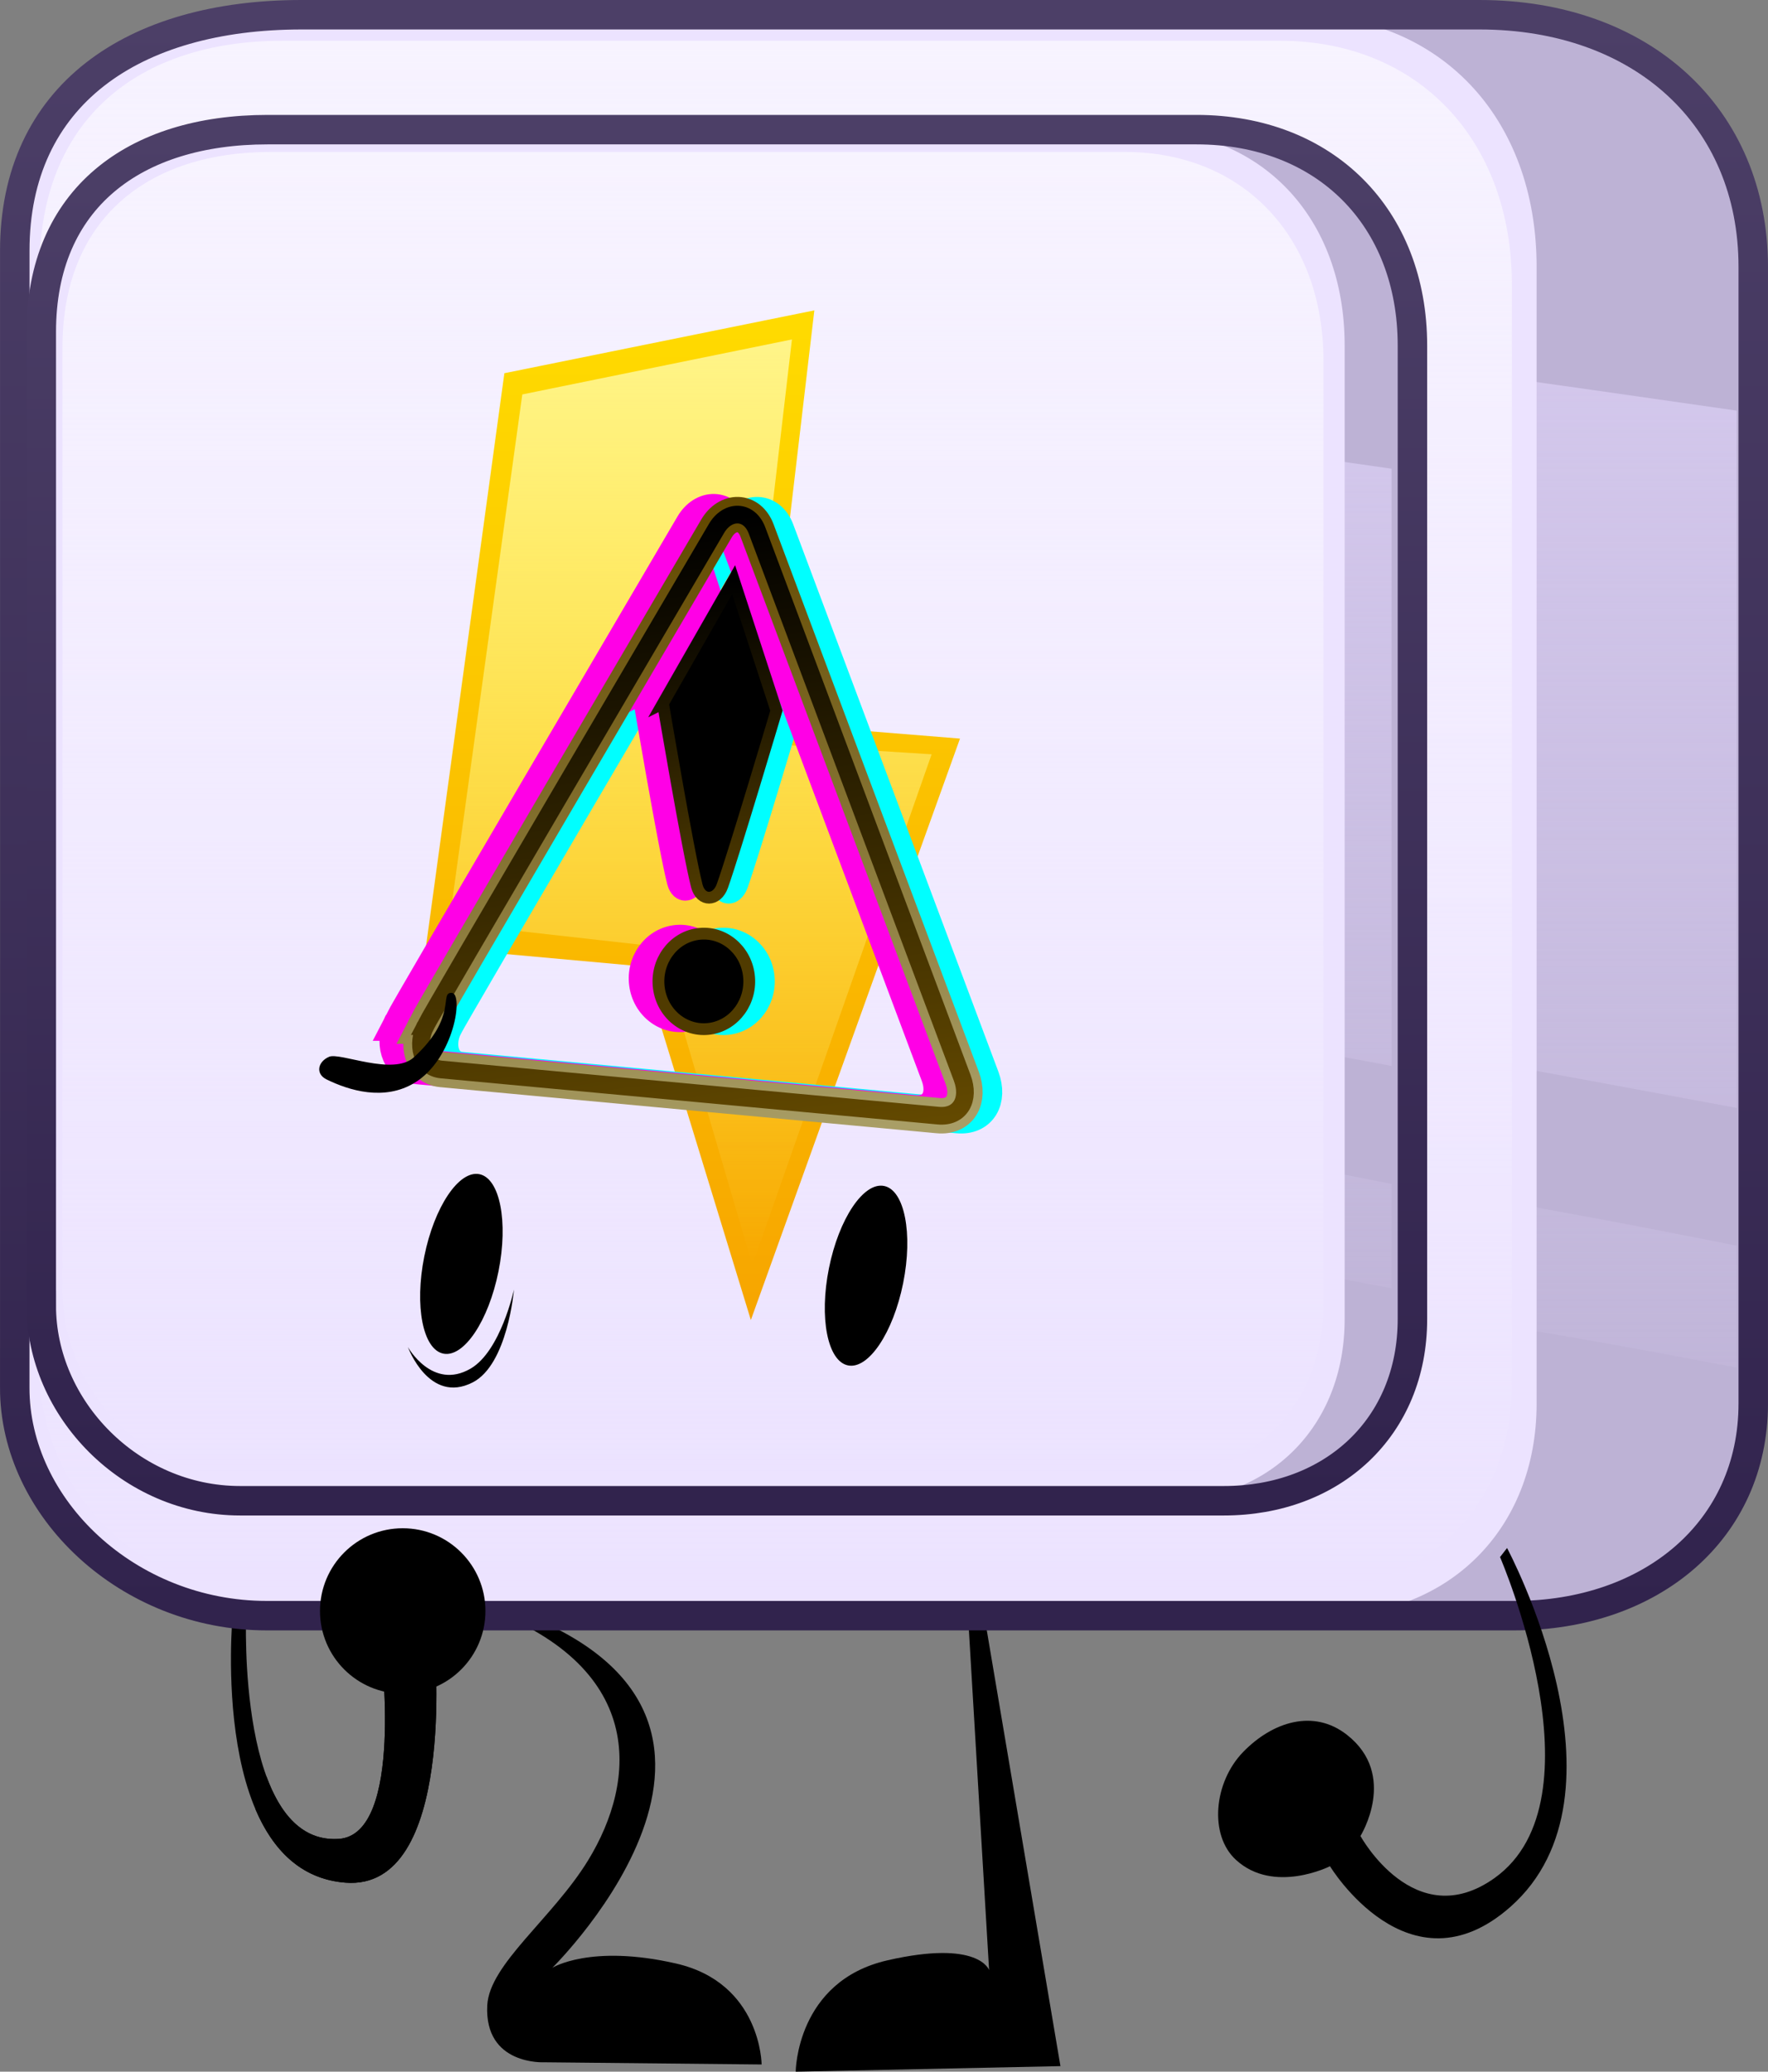<svg version="1.1" xmlns="http://www.w3.org/2000/svg" xmlns:xlink="http://www.w3.org/1999/xlink" width="150.002" height="175.776" viewBox="0,0,150.002,175.776"><rect x="0" y="0" width="150.002" height="175.776" fill="#808080" stroke="none"/><defs><linearGradient x1="264.212" y1="114.291" x2="264.212" y2="245.709" gradientUnits="userSpaceOnUse" id="color-1"><stop offset="0" stop-color="#d9cdf2"/><stop offset="1" stop-color="#d9cdf2" stop-opacity="0"/></linearGradient><linearGradient x1="264.212" y1="114.291" x2="264.212" y2="245.709" gradientUnits="userSpaceOnUse" id="color-2"><stop offset="0" stop-color="#d9cdf2"/><stop offset="1" stop-color="#d9cdf2" stop-opacity="0"/></linearGradient><linearGradient x1="244.143" y1="114.291" x2="244.143" y2="245.709" gradientUnits="userSpaceOnUse" id="color-3"><stop offset="0" stop-color="#f7f3ff"/><stop offset="1" stop-color="#f7f3ff" stop-opacity="0"/></linearGradient><linearGradient x1="253.333" y1="112.083" x2="253.333" y2="247.917" gradientUnits="userSpaceOnUse" id="color-4"><stop offset="0" stop-color="#4c3f67"/><stop offset="1" stop-color="#31234d"/></linearGradient><linearGradient x1="243.75" y1="123.724" x2="243.75" y2="236.276" gradientUnits="userSpaceOnUse" id="color-5"><stop offset="0" stop-color="#d9cdf2"/><stop offset="1" stop-color="#d9cdf2" stop-opacity="0"/></linearGradient><linearGradient x1="243.75" y1="123.724" x2="243.75" y2="236.276" gradientUnits="userSpaceOnUse" id="color-6"><stop offset="0" stop-color="#d9cdf2"/><stop offset="1" stop-color="#d9cdf2" stop-opacity="0"/></linearGradient><linearGradient x1="237.125" y1="123.724" x2="237.125" y2="236.276" gradientUnits="userSpaceOnUse" id="color-7"><stop offset="0" stop-color="#f7f3ff"/><stop offset="1" stop-color="#f7f3ff" stop-opacity="0"/></linearGradient><linearGradient x1="235.382" y1="137.167" x2="235.382" y2="222.833" gradientUnits="userSpaceOnUse" id="color-8"><stop offset="0" stop-color="#ffdb00"/><stop offset="1" stop-color="#f7a500"/></linearGradient><linearGradient x1="237.093" y1="139.833" x2="237.093" y2="218.167" gradientUnits="userSpaceOnUse" id="color-9"><stop offset="0" stop-color="#fff488"/><stop offset="1" stop-color="#fff488" stop-opacity="0"/></linearGradient><linearGradient x1="231.123" y1="155.902" x2="238.049" y2="208.473" gradientUnits="userSpaceOnUse" id="color-10"><stop offset="0" stop-color="#634900"/><stop offset="1" stop-color="#a99e66"/></linearGradient><linearGradient x1="231.123" y1="155.902" x2="238.049" y2="208.473" gradientUnits="userSpaceOnUse" id="color-11"><stop offset="0" stop-color="#000000"/><stop offset="1" stop-color="#634900"/></linearGradient><linearGradient x1="238.018" y1="160.39" x2="241.468" y2="186.575" gradientUnits="userSpaceOnUse" id="color-12"><stop offset="0" stop-color="#000000"/><stop offset="1" stop-color="#503b00"/></linearGradient><linearGradient x1="240" y1="121.833" x2="240" y2="238.167" gradientUnits="userSpaceOnUse" id="color-13"><stop offset="0" stop-color="#4c3f67"/><stop offset="1" stop-color="#31234d"/></linearGradient></defs><g transform="translate(-178.332,-110.833)"><g data-paper-data="{&quot;isPaintingLayer&quot;:true}" fill-rule="nonzero" stroke-linejoin="miter" stroke-miterlimit="10" stroke-dasharray="" stroke-dashoffset="0" style="mix-blend-mode: normal"><path d="M261.29,244.641l7.013,41.497l-22.462,0.471c0,0 0.042,-7.677 7.781,-9.448c7.782,-1.782 8.628,0.828 8.628,0.828l-1.994,-33.547" data-paper-data="{&quot;index&quot;:null}" fill="#000000" stroke="#000000" stroke-width="0" stroke-linecap="round"/><path d="M220.213,246.885c27.601,8.657 4.983,30.907 4.983,30.907c0,0 3.225,-2.026 10.49,-0.362c7.224,1.654 7.264,8.567 7.264,8.567l-18.438,-0.186c0,0 -5.099,0.282 -4.84,-4.828c0.177,-3.5 5.548,-7.398 8.555,-12.306c4.167,-6.802 5.021,-16.609 -9.317,-21.606" data-paper-data="{&quot;index&quot;:null}" fill="#000000" stroke="#000000" stroke-width="0" stroke-linecap="round"/><path d="M199.214,247.857c0,0 -0.805,19.575 7.857,19c5.588,-0.371 3.571,-16.143 3.571,-16.143l4.571,-0.143c0,0 1.846,20.729 -7.571,20c-11.654,-0.903 -9.571,-22.714 -9.571,-22.714z" fill="#000000" stroke="#000000" stroke-width="0" stroke-linecap="round"/><g><g stroke-linecap="butt"><g stroke="none"><g><path d="M200.674,228.56c0.009,-7.461 0.005,-64.883 0.002,-96.442c-0.001,-13.198 8.619,-20.035 20.966,-20.035c26.892,0 71.645,0 86.094,0c11.896,0 20.014,8.678 20.014,21.394c0,29.081 0,80.76 0,96.442c0,10.737 -7.428,17.998 -17.473,17.998c-15.19,0 -64.405,0 -91.177,0c-10.144,0 -18.438,-9.113 -18.426,-19.356z" fill="#bdb2d5" stroke-width="NaN"/><path d="M202.741,133.675c-0,-1.067 0.058,-2.091 0.172,-3.072c24.643,1.328 49.18,4.698 73.6,8.111c16.395,2.292 32.787,4.605 49.172,6.96c0,18.266 0,41.35 0,59.164c-32.674,-6.058 -65.265,-12.178 -98.379,-16.306c-7.977,-0.994 -16.349,-2.201 -24.562,-2.961c-0,-17.758 -0.002,-37.579 -0.003,-51.897z" fill="url(#color-1)" stroke-width="NaN"/><path d="M202.744,197.373c18.118,1.93 51.425,6.377 61.219,7.944c16.267,2.603 32.439,5.707 48.633,8.683c4.289,0.788 8.669,1.647 13.089,2.527c0,4.122 0,7.644 0,10.346c-28.158,-5.427 -56.461,-9.459 -85.958,-10.338c-5.574,-0.166 -11.637,0.002 -17.213,-0.046c-6.59,-0.056 -13.182,-0.027 -19.771,-0.116c0.001,-5.135 0.001,-11.691 0.001,-19z" fill="url(#color-2)" stroke-width="NaN"/></g><g fill="none" stroke-width="1" font-family="sans-serif" font-weight="normal" font-size="12" text-anchor="start"/><g fill="none" stroke-width="1" font-family="sans-serif" font-weight="normal" font-size="12" text-anchor="start"/><g fill="none" stroke-width="1" font-family="sans-serif" font-weight="normal" font-size="12" text-anchor="start"/><g fill="none" stroke-width="1" font-family="sans-serif" font-weight="normal" font-size="12" text-anchor="start"/></g><g stroke="none"><g><path d="M179.583,228.56c0.009,-7.461 0.005,-64.883 0.002,-96.442c-0.001,-13.198 8.757,-20.035 21.303,-20.035c27.324,0 72.797,0 87.478,0c12.087,0 20.336,8.678 20.336,21.394c0,29.081 0,80.76 0,96.442c0,10.737 -7.548,17.998 -17.754,17.998c-15.434,0 -65.44,0 -92.643,0c-10.307,0 -18.735,-9.113 -18.722,-19.356z" fill="#ece3ff" stroke-width="NaN"/><path d="M181.682,226.982c0.009,-7.219 0.005,-62.775 0.002,-93.307c-0.001,-12.769 8.473,-19.384 20.61,-19.384c26.436,0 70.431,0 84.635,0c11.694,0 19.675,8.396 19.675,20.698c0,28.136 0,78.136 0,93.307c0,10.388 -7.302,17.413 -17.177,17.413c-14.932,0 -63.314,0 -89.632,0c-9.972,0 -18.126,-8.817 -18.114,-18.727z" fill="url(#color-3)" stroke-width="NaN"/></g><g fill="none" stroke-width="1" font-family="sans-serif" font-weight="normal" font-size="12" text-anchor="start"/><g fill="none" stroke-width="1" font-family="sans-serif" font-weight="normal" font-size="12" text-anchor="start"/><g fill="none" stroke-width="1" font-family="sans-serif" font-weight="normal" font-size="12" text-anchor="start"/><g fill="none" stroke-width="1" font-family="sans-serif" font-weight="normal" font-size="12" text-anchor="start"/></g><path d="M179.583,228.56c0.01,-7.461 0.005,-64.883 0.002,-96.442c-0.001,-13.198 10.004,-20.035 24.335,-20.035c31.214,0 83.16,0 99.931,0c13.808,0 23.231,8.678 23.231,21.394c0,29.081 0,80.76 0,96.442c0,10.737 -8.622,17.998 -20.281,17.998c-17.631,0 -74.756,0 -105.831,0c-11.774,0 -21.402,-9.113 -21.388,-19.356z" fill="none" stroke="url(#color-4)" stroke-width="2.5"/></g><g><g stroke="none" stroke-linecap="butt"><g><path d="M189.333,221.589c0.008,-6.39 0.004,-55.569 0.002,-82.597c-0.001,-11.303 7.381,-17.159 17.956,-17.159c23.031,0 61.36,0 73.735,0c10.188,0 17.141,7.432 17.141,18.323c0,24.906 0,69.167 0,82.597c0,9.196 -6.362,15.414 -14.965,15.414c-13.009,0 -55.159,0 -78.088,0c-8.687,0 -15.791,-7.805 -15.781,-16.578z" fill="#bdb2d5" stroke-width="NaN"/><path d="M191.103,140.325c-0,-0.914 0.05,-1.791 0.147,-2.631c21.106,1.137 42.12,4.023 63.034,6.947c14.042,1.963 28.08,3.944 42.113,5.961c0,15.644 0,35.414 0,50.671c-27.983,-5.188 -55.896,-10.43 -84.256,-13.965c-6.831,-0.851 -14.002,-1.885 -21.036,-2.536c-0,-15.209 -0.002,-32.184 -0.003,-44.447z" fill="url(#color-5)" stroke-width="NaN"/><path d="M191.106,194.879c15.517,1.653 44.043,5.461 52.43,6.804c13.932,2.229 27.782,4.887 41.652,7.436c3.674,0.675 7.424,1.411 11.21,2.165c0,3.531 0,6.547 0,8.86c-24.116,-4.648 -48.355,-8.101 -73.618,-8.854c-4.774,-0.142 -9.966,0.001 -14.742,-0.039c-5.644,-0.048 -11.289,-0.023 -16.932,-0.099c0.001,-4.398 0.001,-10.013 0.001,-16.272z" fill="url(#color-6)" stroke-width="NaN"/></g><g fill="none" stroke-width="1" font-family="sans-serif" font-weight="normal" font-size="12" text-anchor="start"/><g fill="none" stroke-width="1" font-family="sans-serif" font-weight="normal" font-size="12" text-anchor="start"/><g fill="none" stroke-width="1" font-family="sans-serif" font-weight="normal" font-size="12" text-anchor="start"/><g fill="none" stroke-width="1" font-family="sans-serif" font-weight="normal" font-size="12" text-anchor="start"/></g><g><g stroke="none" stroke-linecap="butt"><path d="M181.833,221.589c0.008,-6.39 0.004,-55.569 0.002,-82.597c-0.001,-11.303 7.5,-17.159 18.245,-17.159c23.401,0 62.346,0 74.92,0c10.352,0 17.417,7.432 17.417,18.323c0,24.906 0,69.167 0,82.597c0,9.196 -6.464,15.414 -15.205,15.414c-13.218,0 -56.046,0 -79.344,0c-8.827,0 -16.045,-7.805 -16.035,-16.578z" fill="#ece3ff" stroke-width="NaN"/><path d="M183.63,220.238c0.007,-6.182 0.004,-53.763 0.002,-79.912c-0.001,-10.936 7.256,-16.601 17.652,-16.601c22.641,0 60.32,0 72.485,0c10.016,0 16.851,7.191 16.851,17.727c0,24.096 0,66.919 0,79.912c0,8.897 -6.254,14.913 -14.711,14.913c-12.789,0 -54.224,0 -76.765,0c-8.54,0 -15.524,-7.551 -15.513,-16.039z" fill="url(#color-7)" stroke-width="NaN"/></g><g stroke="#000000" stroke-width="0" stroke-linecap="round"><path d="M247.423,137.167l-4.119,35l16.477,1.333l-17.744,49.333l-9.189,-30l-18.378,-1.667l6.654,-48.667z" fill="url(#color-8)"/><path d="M245.522,139.633l-3.992,34.2l15.843,1l-15.209,43.333l-7.921,-27l-17.807,-2l6.21,-44.867z" fill="url(#color-9)"/></g><g stroke="#00ffff"><path d="M216.083,197.893c0.763,-1.502 21.525,-36.793 24.697,-42.214c0.943,-1.612 2.783,-1.599 3.443,0.162c2.2,5.868 13.511,36.048 17.407,46.441c0.687,1.834 -0.169,3.384 -2.035,3.21c-9.598,-0.891 -36.816,-3.42 -42.13,-3.913c-1.759,-0.163 -2.144,-2.184 -1.381,-3.686z" fill="none" stroke-width="3" stroke-linecap="butt"/><path d="M236.243,170.51l5.996,-10.493l3.63,11.114c0,0 -3.591,12.088 -4.589,14.879c-0.468,1.308 -1.819,1.338 -2.166,-0.011c-0.75,-2.919 -2.871,-15.489 -2.871,-15.489z" fill="#00ffff" stroke-width="1" stroke-linecap="round"/><path d="M235.895,194.658c-0.292,-2.217 1.18,-4.264 3.288,-4.571c2.108,-0.307 4.053,1.241 4.345,3.458c0.292,2.217 -1.18,4.264 -3.288,4.571c-2.108,0.307 -4.053,-1.241 -4.345,-3.458z" fill="#00ffff" stroke-width="1" stroke-linecap="butt"/></g><g stroke="#ff00e6"><path d="M212.4,197.643c0.763,-1.502 21.525,-36.793 24.697,-42.214c0.943,-1.612 2.783,-1.599 3.443,0.162c2.2,5.868 13.511,36.048 17.407,46.441c0.687,1.834 -0.169,3.384 -2.035,3.21c-9.598,-0.891 -36.816,-3.42 -42.13,-3.913c-1.759,-0.163 -2.144,-2.184 -1.381,-3.686z" fill="none" stroke-width="3" stroke-linecap="butt"/><path d="M232.56,170.26l5.996,-10.493l3.63,11.114c0,0 -3.591,12.088 -4.589,14.879c-0.468,1.308 -1.819,1.338 -2.166,-0.011c-0.75,-2.919 -2.871,-15.489 -2.871,-15.489z" fill="#ff00e6" stroke-width="1" stroke-linecap="round"/><path d="M232.212,194.408c-0.292,-2.217 1.18,-4.264 3.288,-4.571c2.108,-0.307 4.053,1.241 4.345,3.458c0.292,2.217 -1.18,4.264 -3.288,4.571c-2.108,0.307 -4.053,-1.241 -4.345,-3.458z" fill="#ff00e6" stroke-width="1" stroke-linecap="butt"/></g><g><path d="M214.42,197.893c0.763,-1.502 21.525,-36.793 24.697,-42.214c0.943,-1.612 2.783,-1.599 3.443,0.162c2.2,5.868 13.511,36.048 17.407,46.441c0.687,1.834 -0.169,3.384 -2.035,3.21c-9.598,-0.891 -36.816,-3.42 -42.13,-3.913c-1.759,-0.163 -2.144,-2.184 -1.381,-3.686z" fill="none" stroke="url(#color-10)" stroke-width="3" stroke-linecap="butt"/><path d="M214.42,197.893c0.763,-1.502 21.525,-36.793 24.697,-42.214c0.943,-1.612 2.783,-1.599 3.443,0.162c2.2,5.868 13.511,36.048 17.407,46.441c0.687,1.834 -0.169,3.384 -2.035,3.21c-9.598,-0.891 -36.816,-3.42 -42.13,-3.913c-1.759,-0.163 -2.144,-2.184 -1.381,-3.686z" fill="none" stroke="url(#color-11)" stroke-width="1.5" stroke-linecap="butt"/><path d="M234.58,170.51l5.996,-10.493l3.63,11.114c0,0 -3.591,12.088 -4.589,14.879c-0.468,1.308 -1.819,1.338 -2.166,-0.011c-0.75,-2.919 -2.871,-15.489 -2.871,-15.489z" fill="#000000" stroke="url(#color-12)" stroke-width="1" stroke-linecap="round"/><path d="M234.232,194.658c-0.292,-2.217 1.18,-4.264 3.288,-4.571c2.108,-0.307 4.053,1.241 4.345,3.458c0.292,2.217 -1.18,4.264 -3.288,4.571c-2.108,0.307 -4.053,-1.241 -4.345,-3.458z" fill="#000000" stroke="#503b00" stroke-width="1" stroke-linecap="butt"/></g></g><path d="M181.833,221.589c0.008,-6.39 0.004,-55.569 0.002,-82.597c-0.001,-11.303 7.89,-17.159 19.193,-17.159c24.618,0 65.588,0 78.816,0c10.89,0 18.323,7.432 18.323,18.323c0,24.906 0,69.167 0,82.597c0,9.196 -6.8,15.414 -15.996,15.414c-13.906,0 -58.96,0 -83.469,0c-9.286,0 -16.879,-7.805 -16.868,-16.578z" fill="none" stroke="url(#color-13)" stroke-width="2.5" stroke-linecap="butt"/></g></g><path d="M220.625,218.703c-0.844,4.205 -2.938,7.33 -4.677,6.981c-1.738,-0.349 -2.463,-4.041 -1.619,-8.245c0.844,-4.205 2.938,-7.33 4.677,-6.981c1.738,0.349 2.463,4.041 1.619,8.245z" fill="#000000" stroke="none" stroke-width="NaN" stroke-linecap="butt"/><path d="M254.958,219.703c-0.844,4.205 -2.938,7.33 -4.677,6.981c-1.738,-0.349 -2.463,-4.041 -1.619,-8.245c0.844,-4.205 2.938,-7.33 4.677,-6.981c1.738,0.349 2.463,4.041 1.619,8.245z" fill="#000000" stroke="none" stroke-width="NaN" stroke-linecap="butt"/><path d="M216.656,195.073c1.031,0.039 0.214,5.58 -3.142,7.628c-2.586,1.579 -5.576,0.652 -7.481,-0.285c-0.948,-0.466 -0.748,-1.504 0.224,-1.92c0.921,-0.394 5.437,1.659 7.197,0.041c3.752,-3.451 2.109,-5.505 3.202,-5.463z" data-paper-data="{&quot;index&quot;:null}" fill="#000000" stroke="#000000" stroke-width="0" stroke-linecap="round"/><path d="M212.938,225.125c0,0 2.074,3.71 5.316,1.834c2.557,-1.48 3.684,-6.709 3.684,-6.709c0,0 -0.529,6.354 -3.5,7.875c-3.703,1.896 -5.5,-3 -5.5,-3z" fill="#000000" stroke="#000000" stroke-width="0" stroke-linecap="round"/><path d="M306.195,242.177c0,0 11.181,20.853 0.266,30.462c-8.596,7.568 -15.289,-3.462 -15.289,-3.462c0,0 -4.767,2.405 -7.98,-0.542c-2.301,-2.11 -1.881,-6.59 0.617,-9.157c2.498,-2.567 5.972,-3.67 8.8,-1.453c4.368,3.424 1.148,8.587 1.148,8.587c0,0 4.599,8.395 11.374,3.569c9.359,-6.667 0.469,-27.236 0.469,-27.236z" data-paper-data="{&quot;index&quot;:null}" fill="#000000" stroke="#000000" stroke-width="0" stroke-linecap="round"/><path d="M205.482,247.518c0,-3.876 3.142,-7.018 7.018,-7.018c3.876,0 7.018,3.142 7.018,7.018c0,3.876 -3.142,7.018 -7.018,7.018c-3.876,0 -7.018,-3.142 -7.018,-7.018z" fill="#000000" stroke="none" stroke-width="0" stroke-linecap="butt"/><path d="M207.071,266.857c5.588,-0.371 3.571,-16.143 3.571,-16.143l4.571,-0.143c0,0 1.846,20.729 -7.571,20c-3.854,-0.299 -6.206,-2.884 -7.627,-6.211c0.267,-0.853 0.578,-1.815 0.909,-2.845c1.144,3.154 3.035,5.549 6.147,5.342z" fill="#000000" stroke="#000000" stroke-width="0" stroke-linecap="round"/></g></g></svg>